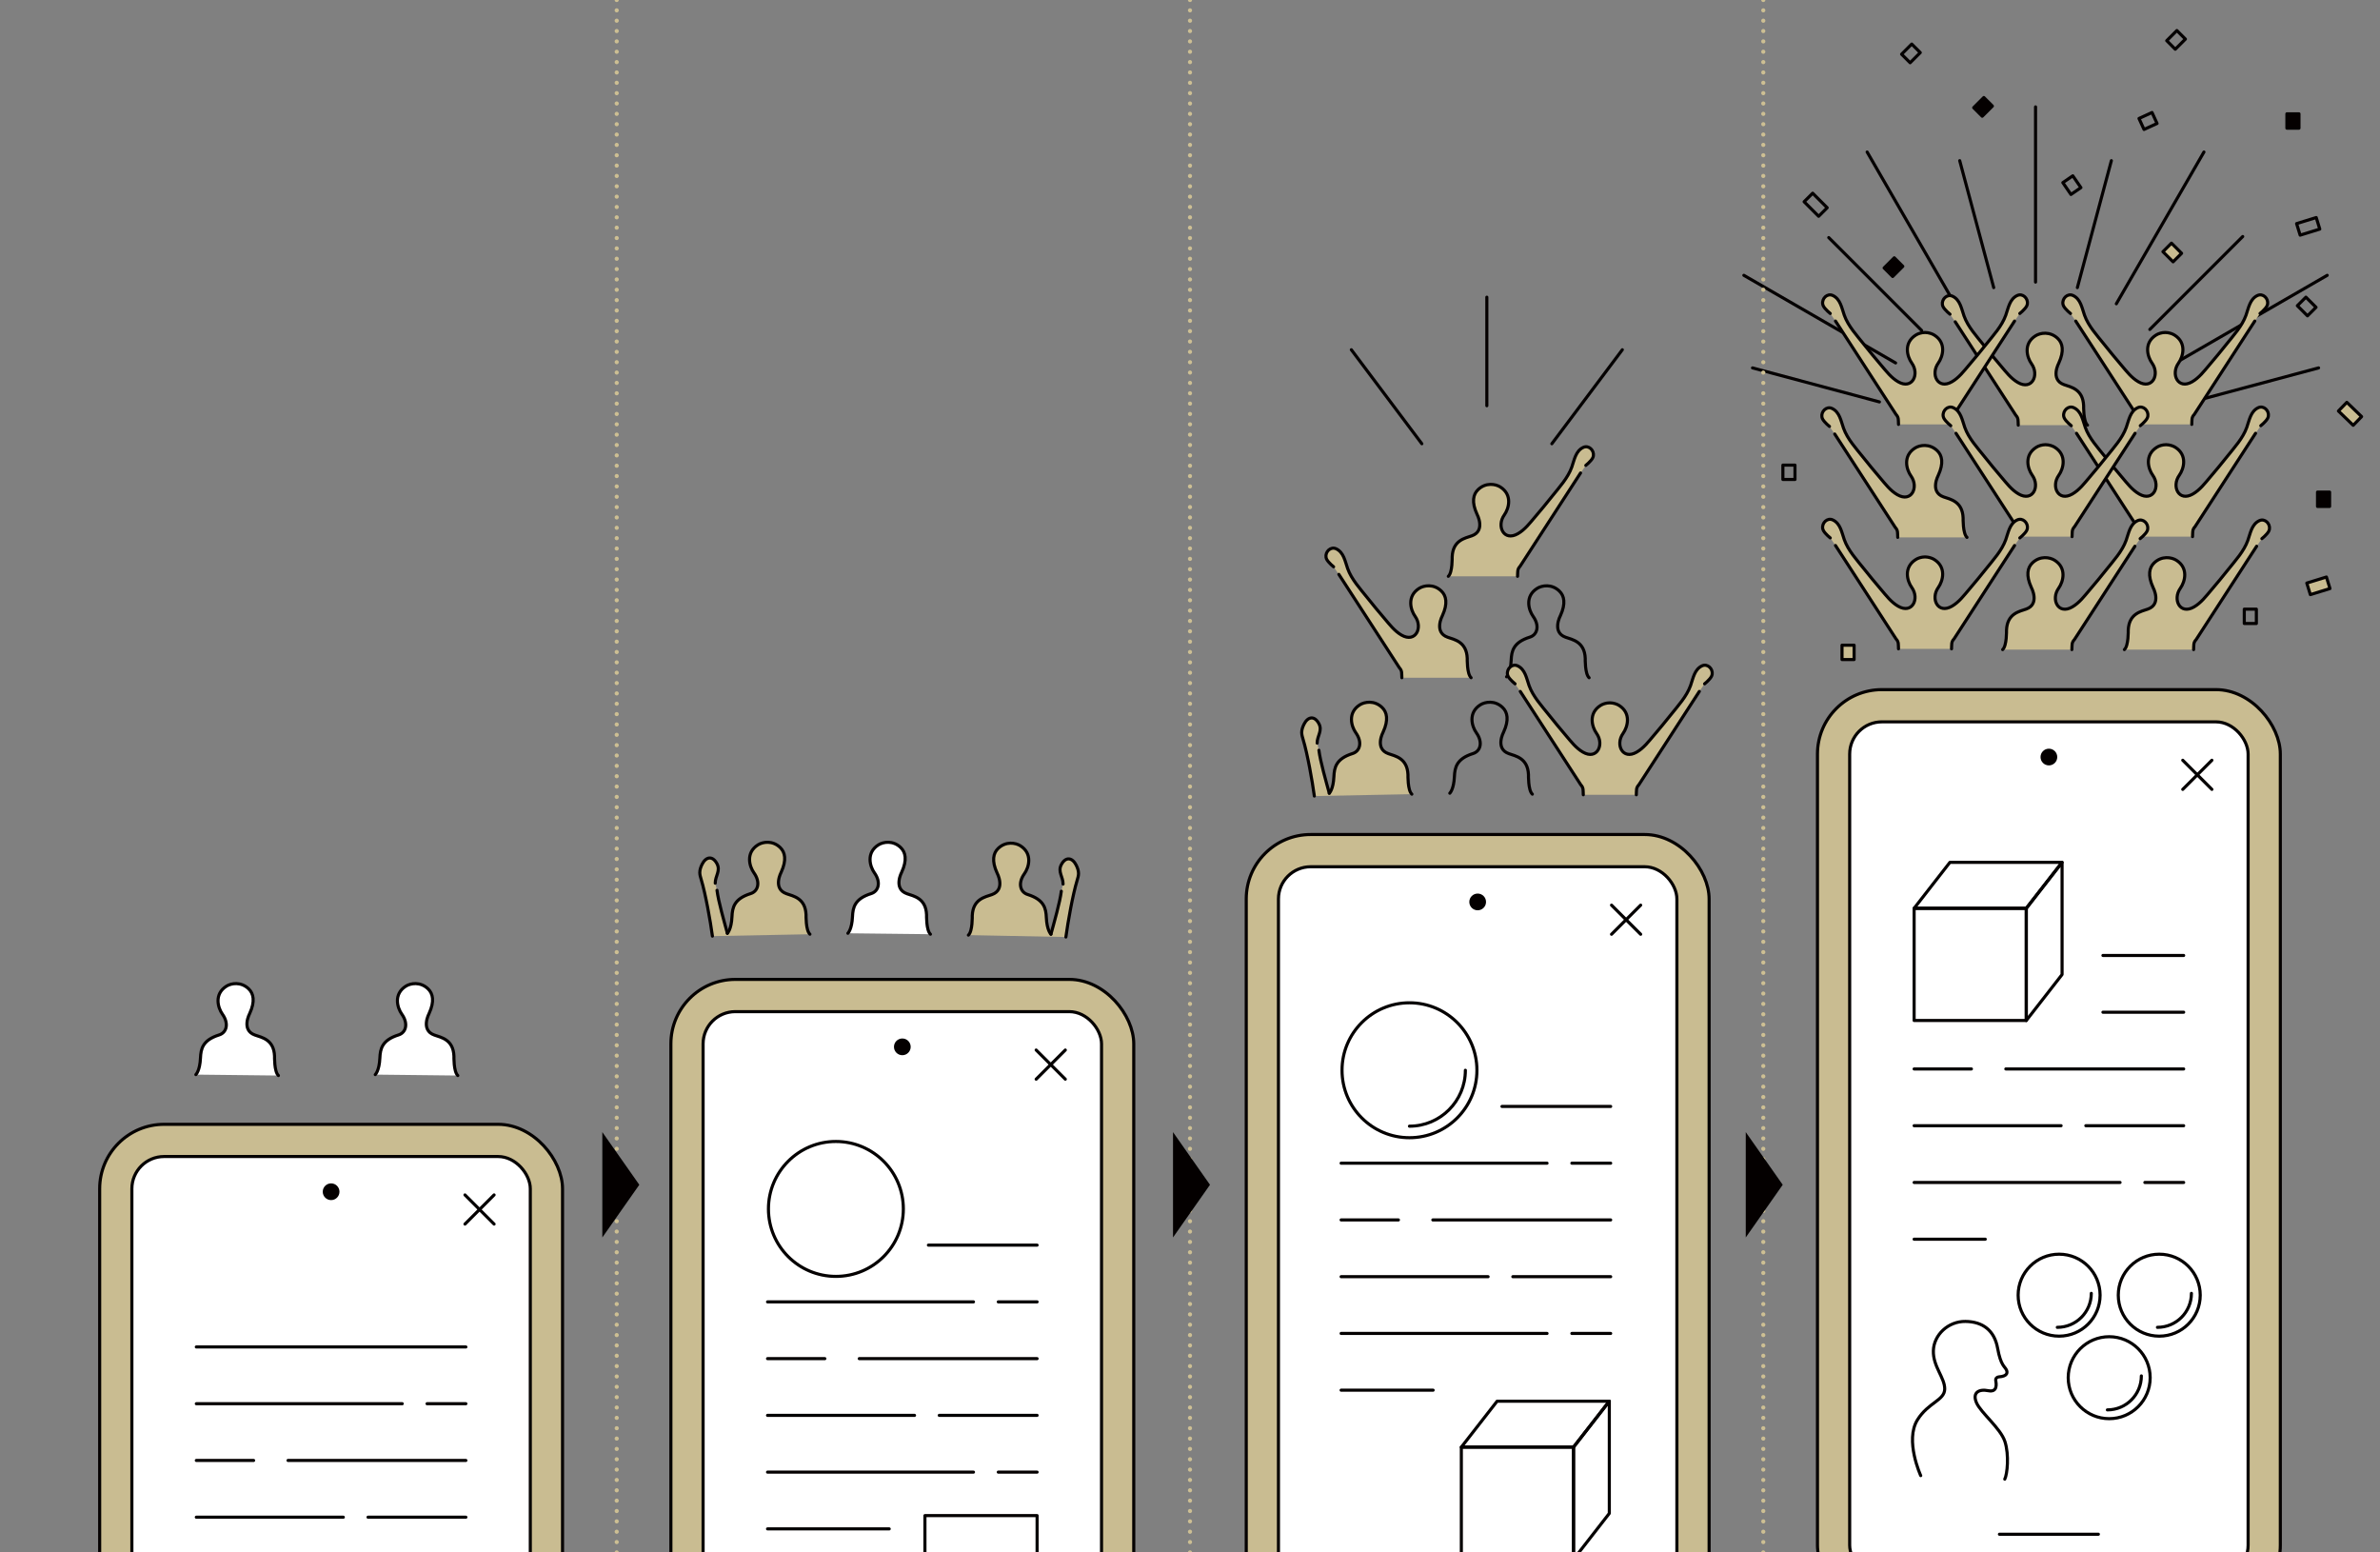 <?xml version="1.0" encoding="UTF-8"?>
<svg xmlns="http://www.w3.org/2000/svg" xmlns:xlink="http://www.w3.org/1999/xlink" viewBox="0 0 1150 750">
  <rect x="0" y="0" width="1150" height="750" fill="#808080" stroke="none"/>
  <defs>
    <style>
      .cls-1 {
        clip-path: url(#clippath);
      }

      .cls-2, .cls-3, .cls-4, .cls-5 {
        fill: none;
      }

      .cls-2, .cls-6, .cls-7 {
        stroke-width: 0px;
      }

      .cls-8 {
        clip-path: url(#clippath-1);
      }

      .cls-3, .cls-4 {
        stroke: #cdbf93;
        stroke-width: 2px;
      }

      .cls-3, .cls-4, .cls-9, .cls-10, .cls-11, .cls-5 {
        stroke-linecap: round;
        stroke-linejoin: round;
      }

      .cls-4 {
        stroke-dasharray: 0 0 0 5;
      }

      .cls-9, .cls-10, .cls-11, .cls-5 {
        stroke: #040000;
        stroke-width: 1.5px;
      }

      .cls-9, .cls-6 {
        fill: #c9bc91;
      }

      .cls-10 {
        fill: #fff;
      }

      .cls-11, .cls-7 {
        fill: #040000;
      }
    </style>
    <clipPath id="clippath">
      <rect class="cls-2" x="-1350" width="1150" height="750"/>
    </clipPath>
    <clipPath id="clippath-1">
      <rect class="cls-2" y="282.3" width="1150" height="467.7"/>
    </clipPath>
  </defs>
  <g id="design">
    <g>
      <line class="cls-5" x1="983.56" y1="51.64" x2="983.56" y2="136.29"/>
      <line class="cls-5" x1="944.52" y1="146.76" x2="902.19" y2="73.44"/>
      <line class="cls-5" x1="915.94" y1="175.34" x2="842.62" y2="133.01"/>
      <line class="cls-5" x1="1124.5" y1="133.01" x2="1051.18" y2="175.34"/>
      <line class="cls-5" x1="1064.93" y1="73.44" x2="1022.6" y2="146.76"/>
      <line class="cls-5" x1="1020.2" y1="77.62" x2="1003.77" y2="138.95"/>
      <line class="cls-5" x1="946.92" y1="77.62" x2="963.35" y2="138.95"/>
      <line class="cls-5" x1="883.64" y1="114.78" x2="928.54" y2="159.67"/>
      <line class="cls-5" x1="846.8" y1="177.74" x2="908.13" y2="194.17"/>
      <line class="cls-5" x1="1120.32" y1="177.74" x2="1058.99" y2="194.17"/>
      <line class="cls-5" x1="1083.67" y1="114.27" x2="1038.78" y2="159.16"/>
    </g>
    <g class="cls-1">
      <path class="cls-9" d="m-101.65,312.89c-41.68,27.95-35.22,101.27,13.01,118.44,6.98,2.48,14.35,1.17,21.66.99,7.76-.2,15.6-.09,23.2,1.65,12.21,2.79,24.2,10.88,27.29,23.02,3.09,12.14-6.86,27.01-19.28,25.4,4.21-7.65-2.43-18.23-11.11-19.2-8.68-.96-16.94,6.14-18.99,14.63-2.05,8.49,1.19,17.61,6.75,24.35,5.55,6.74,13.18,11.43,20.95,15.41,30.82,15.81,66.02,22.28,100.63,20.83-25.81,20.35-54.18,38.74-86.17,46.27-32,7.53-68.32,2.67-92.93-19.11-15.21-13.47-25.05-36.58-15.01-54.25-18.87-2.58-38.08,5.18-52.67,17.42-14.59,12.24-25.11,28.6-34.12,45.38-26.38-29.01-38.14-70.28-68.73-94.8,39.01,8.85,80.52,6.42,118.24-6.91-27.34,2.69-54.99-13.07-68.67-36.89-27.43-47.77,1.15-105.52,46.31-129.67,27.42-14.66,60.06-18.52,90.61-14.2,9.53,1.35,19.46,3.69,26.51,10.24-2.93-2.73-13.48,3.37-16.29,4.68-3.9,1.83-7.64,3.95-11.17,6.32Z"/>
    </g>
    <path class="cls-10" d="m94.64,519.16s1.95-1.79,2.23-8.05c.19-4.33,1-8.61,9.02-11.12,3.7-1.16,4.77-5.58,1.58-10.04-2.22-3.11-4.07-9.72,1.95-13.51,2.29-1.44,7.01-2.31,10.76,1.32,2.31,2.24,3.19,5.94.48,11.84,0,0-4.3,8.01,2.51,10.44,3.28,1.17,9.17,2.11,9.49,10.2,0,0-.2,7.55,1.87,9.37"/>
    <path class="cls-10" d="m181.32,519.16s1.95-1.79,2.23-8.05c.19-4.33,1-8.61,9.02-11.12,3.7-1.16,4.77-5.58,1.58-10.04-2.22-3.11-4.07-9.72,1.95-13.51,2.29-1.44,7.01-2.31,10.76,1.32,2.31,2.24,3.19,5.94.48,11.84,0,0-4.3,8.01,2.51,10.44,3.28,1.17,9.17,2.11,9.49,10.2,0,0-.2,7.55,1.87,9.37"/>
    <path class="cls-10" d="m409.69,450.88s1.95-1.79,2.23-8.05c.19-4.33,1-8.61,9.02-11.12,3.7-1.16,4.77-5.58,1.58-10.04-2.22-3.11-4.07-9.72,1.95-13.51,2.29-1.44,7.01-2.31,10.76,1.32,2.31,2.24,3.19,5.94.48,11.84,0,0-4.3,8.01,2.51,10.44,3.28,1.17,9.17,2.11,9.49,10.2,0,0-.2,7.55,1.87,9.37"/>
    <path class="cls-5" d="m700.53,383.22s1.95-1.79,2.23-8.05c.19-4.33,1-8.61,9.02-11.12,3.7-1.16,4.77-5.58,1.58-10.04-2.22-3.11-4.07-9.72,1.95-13.51,2.29-1.44,7.01-2.31,10.76,1.32,2.31,2.24,3.19,5.94.48,11.84,0,0-4.3,8.01,2.51,10.44,3.28,1.17,9.17,2.11,9.49,10.2,0,0-.2,7.55,1.87,9.37"/>
    <path class="cls-5" d="m727.96,326.98s1.95-1.79,2.23-8.05c.19-4.33,1-8.61,9.02-11.12,3.7-1.16,4.77-5.58,1.58-10.04-2.22-3.11-4.07-9.72,1.95-13.51,2.29-1.44,7.01-2.31,10.76,1.32,2.31,2.24,3.19,5.94.48,11.84,0,0-4.3,8.01,2.51,10.44,3.28,1.17,9.17,2.11,9.49,10.2,0,0-.2,7.55,1.87,9.37"/>
    <g>
      <path class="cls-6" d="m975.21,205.4c-.13-2.07.22-3.31-1.21-4.82l-29.24-45.11-2.53-3.66c-.86-.68-1.65-1.44-2.37-2.26-.59-.67-1.15-1.42-1.29-2.31-.43-2.71,2.23-5.33,4.86-4.13,3.71,1.7,4.35,6.11,5.58,9.55,1.89,5.28,6.04,9.74,9.48,14.06,2.7,3.39,5.45,6.73,8.27,10.02,2.51,2.94,4.88,6.11,8.27,8.07,6.84,3.96,10.45-3.64,6.58-9.06-2.22-3.11-4.06-9.72,1.95-13.51,2.29-1.44,7.01-2.31,10.76,1.32,2.31,2.24,3.19,5.94.48,11.84,0,0-4.3,8.01,2.51,10.44,3.28,1.17,9.17,2.11,9.49,10.2,0,0-.2,7.55,1.87,9.37h-33.46Z"/>
      <path class="cls-5" d="m942.23,151.8c-.86-.68-1.65-1.44-2.37-2.26-.59-.67-1.15-1.42-1.29-2.31-.43-2.71,2.23-5.33,4.86-4.13,3.71,1.7,4.35,6.11,5.58,9.55,1.89,5.28,6.04,9.74,9.48,14.06,2.7,3.39,5.45,6.73,8.27,10.02,2.51,2.94,4.88,6.11,8.27,8.07,6.84,3.96,10.45-3.64,6.58-9.06-2.22-3.11-4.06-9.72,1.95-13.51,2.29-1.44,7.01-2.31,10.76,1.32,2.31,2.24,3.19,5.94.48,11.84,0,0-4.3,8.01,2.51,10.44,3.28,1.17,9.17,2.11,9.49,10.2,0,0-.2,7.55,1.87,9.37"/>
      <path class="cls-5" d="m944.76,155.47l29.24,45.11c1.43,1.5,1.07,2.75,1.21,4.82"/>
    </g>
    <g>
      <path class="cls-6" d="m916.98,259.61c-.13-2.07.22-3.31-1.21-4.82l-29.24-45.11-2.53-3.66c-.86-.68-1.65-1.44-2.37-2.26-.59-.67-1.15-1.42-1.29-2.31-.43-2.71,2.23-5.33,4.86-4.13,3.71,1.7,4.35,6.11,5.58,9.55,1.89,5.28,6.04,9.74,9.48,14.06,2.7,3.39,5.45,6.73,8.27,10.02,2.51,2.94,4.88,6.11,8.27,8.07,6.84,3.96,10.45-3.64,6.58-9.06-2.22-3.11-4.06-9.72,1.95-13.51,2.29-1.44,7.01-2.31,10.76,1.32,2.31,2.24,3.19,5.94.48,11.84,0,0-4.3,8.01,2.51,10.44,3.28,1.17,9.17,2.11,9.49,10.2,0,0-.2,7.55,1.87,9.37h-33.46Z"/>
      <path class="cls-5" d="m884,206.02c-.86-.68-1.65-1.44-2.37-2.26-.59-.67-1.15-1.42-1.29-2.31-.43-2.71,2.23-5.33,4.86-4.13,3.71,1.7,4.35,6.11,5.58,9.55,1.89,5.28,6.04,9.74,9.48,14.06,2.7,3.39,5.45,6.73,8.27,10.02,2.51,2.94,4.88,6.11,8.27,8.07,6.84,3.96,10.45-3.64,6.58-9.06-2.22-3.11-4.06-9.72,1.95-13.51,2.29-1.44,7.01-2.31,10.76,1.32,2.31,2.24,3.19,5.94.48,11.84,0,0-4.3,8.01,2.51,10.44,3.28,1.17,9.17,2.11,9.49,10.2,0,0-.2,7.55,1.87,9.37"/>
      <path class="cls-5" d="m886.53,209.68l29.24,45.11c1.43,1.5,1.07,2.75,1.21,4.82"/>
    </g>
    <g>
      <path class="cls-6" d="m1059.94,313.83c.13-2.07-.22-3.31,1.21-4.82l29.24-45.11,2.53-3.66c.86-.68,1.65-1.44,2.37-2.26.59-.67,1.15-1.42,1.29-2.31.43-2.71-2.23-5.33-4.86-4.13-3.71,1.7-4.35,6.11-5.58,9.55-1.89,5.28-6.04,9.74-9.48,14.06-2.7,3.39-5.45,6.73-8.27,10.02-2.51,2.94-4.88,6.11-8.27,8.07-6.84,3.96-10.45-3.64-6.58-9.06,2.22-3.11,4.06-9.72-1.95-13.51-2.29-1.44-7.01-2.31-10.76,1.32-2.31,2.24-3.19,5.94-.48,11.84,0,0,4.3,8.01-2.51,10.44-3.28,1.17-9.17,2.11-9.49,10.2,0,0,.2,7.55-1.87,9.37h33.46Z"/>
      <path class="cls-5" d="m1092.92,260.23c.86-.68,1.65-1.44,2.37-2.26.59-.67,1.15-1.42,1.29-2.31.43-2.71-2.23-5.33-4.86-4.13-3.71,1.7-4.35,6.11-5.58,9.55-1.89,5.28-6.04,9.74-9.48,14.06-2.7,3.39-5.45,6.73-8.27,10.02-2.51,2.94-4.88,6.11-8.27,8.07-6.84,3.96-10.45-3.64-6.58-9.06,2.22-3.11,4.06-9.72-1.95-13.51-2.29-1.44-7.01-2.31-10.76,1.32-2.31,2.24-3.19,5.94-.48,11.84,0,0,4.3,8.01-2.51,10.44-3.28,1.17-9.17,2.11-9.49,10.2,0,0,.2,7.55-1.87,9.37"/>
      <path class="cls-5" d="m1090.39,263.9l-29.24,45.11c-1.43,1.5-1.07,2.75-1.21,4.82"/>
    </g>
    <g>
      <path class="cls-6" d="m973.42,155.11l-29.24,45.11c-1.43,1.5-1.07,2.75-1.21,4.82h-25.62c-.13-2.07.22-3.31-1.21-4.82l-29.24-45.11-2.53-3.66c-.86-.68-1.65-1.44-2.37-2.26-.59-.67-1.15-1.42-1.29-2.31-.43-2.71,2.23-5.33,4.86-4.13,3.71,1.7,4.35,6.11,5.58,9.55,1.89,5.28,6.04,9.74,9.48,14.06,2.7,3.39,5.45,6.73,8.27,10.02,2.51,2.94,4.88,6.11,8.27,8.07,6.84,3.96,10.45-3.64,6.58-9.06-2.22-3.11-4.06-9.72,1.95-13.51,1.07-.67,2.67-1.22,4.46-1.25,1.78.02,3.39.57,4.46,1.25,6.02,3.79,4.18,10.4,1.95,13.51-3.87,5.42-.26,13.02,6.58,9.06,3.4-1.97,5.76-5.14,8.27-8.07,2.81-3.29,5.57-6.63,8.27-10.02,3.44-4.32,7.6-8.78,9.48-14.06,1.23-3.44,1.86-7.85,5.58-9.55,2.62-1.2,5.29,1.41,4.86,4.13-.14.88-.7,1.64-1.29,2.31-.72.82-1.52,1.58-2.37,2.26l-2.53,3.66Z"/>
      <path class="cls-5" d="m886.9,155.11l29.24,45.11c1.43,1.5,1.07,2.75,1.21,4.82"/>
      <path class="cls-5" d="m975.95,151.45c.86-.68,1.65-1.44,2.37-2.26.59-.67,1.15-1.42,1.29-2.31.43-2.71-2.23-5.33-4.86-4.13-3.71,1.7-4.35,6.11-5.58,9.55-1.89,5.28-6.04,9.74-9.48,14.06-2.7,3.39-5.45,6.73-8.27,10.02-2.51,2.94-4.88,6.11-8.27,8.07-6.84,3.96-10.45-3.64-6.58-9.06,2.22-3.11,4.06-9.72-1.95-13.51-1.07-.67-2.67-1.22-4.46-1.25-1.78.02-3.39.57-4.46,1.25-6.02,3.79-4.18,10.4-1.95,13.51,3.87,5.42.26,13.02-6.58,9.06-3.4-1.97-5.76-5.14-8.27-8.07-2.81-3.29-5.57-6.63-8.27-10.02-3.44-4.32-7.6-8.78-9.48-14.06-1.23-3.44-1.86-7.85-5.58-9.55-2.62-1.2-5.29,1.41-4.86,4.13.14.88.7,1.64,1.29,2.31.72.82,1.52,1.58,2.37,2.26"/>
      <path class="cls-5" d="m973.42,155.11l-29.24,45.11c-1.43,1.5-1.07,2.75-1.21,4.82"/>
    </g>
    <g>
      <path class="cls-6" d="m1089.5,155.11l-29.24,45.11c-1.43,1.5-1.07,2.75-1.21,4.82h-25.62c-.13-2.07.22-3.31-1.21-4.82l-29.24-45.11-2.53-3.66c-.86-.68-1.65-1.44-2.37-2.26-.59-.67-1.15-1.42-1.29-2.31-.43-2.71,2.23-5.33,4.86-4.13,3.71,1.7,4.35,6.11,5.58,9.55,1.89,5.28,6.04,9.74,9.48,14.06,2.7,3.39,5.45,6.73,8.27,10.02,2.51,2.94,4.88,6.11,8.27,8.07,6.84,3.96,10.45-3.64,6.58-9.06-2.22-3.11-4.06-9.72,1.95-13.51,1.07-.67,2.67-1.22,4.46-1.25,1.78.02,3.39.57,4.46,1.25,6.02,3.79,4.18,10.4,1.95,13.51-3.87,5.42-.26,13.02,6.58,9.06,3.4-1.97,5.76-5.14,8.27-8.07,2.81-3.29,5.57-6.63,8.27-10.02,3.44-4.32,7.6-8.78,9.48-14.06,1.23-3.44,1.86-7.85,5.58-9.55,2.62-1.2,5.29,1.41,4.86,4.13-.14.88-.7,1.64-1.29,2.31-.72.82-1.52,1.58-2.37,2.26l-2.53,3.66Z"/>
      <path class="cls-5" d="m1002.98,155.11l29.24,45.11c1.43,1.5,1.07,2.75,1.21,4.82"/>
      <path class="cls-5" d="m1092.03,151.45c.86-.68,1.65-1.44,2.37-2.26.59-.67,1.15-1.42,1.29-2.31.43-2.71-2.23-5.33-4.86-4.13-3.71,1.7-4.35,6.11-5.58,9.55-1.89,5.28-6.04,9.74-9.48,14.06-2.7,3.39-5.45,6.73-8.27,10.02-2.51,2.94-4.88,6.11-8.27,8.07-6.84,3.96-10.45-3.64-6.58-9.06,2.22-3.11,4.06-9.72-1.95-13.51-1.07-.67-2.67-1.22-4.46-1.25-1.78.02-3.39.57-4.46,1.25-6.02,3.79-4.18,10.4-1.95,13.51,3.87,5.42.26,13.02-6.58,9.06-3.4-1.97-5.76-5.14-8.27-8.07-2.81-3.29-5.57-6.63-8.27-10.02-3.44-4.32-7.6-8.78-9.48-14.06-1.23-3.44-1.86-7.85-5.58-9.55-2.62-1.2-5.29,1.41-4.86,4.13.14.88.7,1.64,1.29,2.31.72.82,1.52,1.58,2.37,2.26"/>
      <path class="cls-5" d="m1089.5,155.11l-29.24,45.11c-1.43,1.5-1.07,2.75-1.21,4.82"/>
    </g>
    <g>
      <path class="cls-6" d="m1089.87,209.33l-29.24,45.11c-1.43,1.5-1.07,2.75-1.21,4.82h-25.62c-.13-2.07.22-3.31-1.21-4.82l-29.24-45.11-2.53-3.66c-.86-.68-1.65-1.44-2.37-2.26-.59-.67-1.15-1.42-1.29-2.31-.43-2.71,2.23-5.33,4.86-4.13,3.71,1.7,4.35,6.11,5.58,9.55,1.89,5.28,6.04,9.74,9.48,14.06,2.7,3.39,5.45,6.73,8.27,10.02,2.51,2.94,4.88,6.11,8.27,8.07,6.84,3.96,10.45-3.64,6.58-9.06-2.22-3.11-4.06-9.72,1.95-13.51,1.07-.67,2.67-1.22,4.46-1.25,1.78.02,3.39.57,4.46,1.25,6.02,3.79,4.18,10.4,1.95,13.51-3.87,5.42-.26,13.02,6.58,9.06,3.4-1.97,5.76-5.14,8.27-8.07,2.81-3.29,5.57-6.63,8.27-10.02,3.44-4.32,7.6-8.78,9.48-14.06,1.23-3.44,1.86-7.85,5.58-9.55,2.62-1.2,5.29,1.41,4.86,4.13-.14.88-.7,1.64-1.29,2.31-.72.82-1.52,1.58-2.37,2.26l-2.53,3.66Z"/>
      <path class="cls-5" d="m1003.36,209.33l29.24,45.11c1.43,1.5,1.07,2.75,1.21,4.82"/>
      <path class="cls-5" d="m1092.4,205.66c.86-.68,1.65-1.44,2.37-2.26.59-.67,1.15-1.42,1.29-2.31.43-2.71-2.23-5.33-4.86-4.13-3.71,1.7-4.35,6.11-5.58,9.55-1.89,5.28-6.04,9.74-9.48,14.06-2.7,3.39-5.45,6.73-8.27,10.02-2.51,2.94-4.88,6.11-8.27,8.07-6.84,3.96-10.45-3.64-6.58-9.06,2.22-3.11,4.06-9.72-1.95-13.51-1.07-.67-2.67-1.22-4.46-1.25-1.78.02-3.39.57-4.46,1.25-6.02,3.79-4.18,10.4-1.95,13.51,3.87,5.42.26,13.02-6.58,9.06-3.4-1.97-5.76-5.14-8.27-8.07-2.81-3.29-5.57-6.63-8.27-10.02-3.44-4.32-7.6-8.78-9.48-14.06-1.23-3.44-1.86-7.85-5.58-9.55-2.62-1.2-5.29,1.41-4.86,4.13.14.88.7,1.64,1.29,2.31.72.82,1.52,1.58,2.37,2.26"/>
      <path class="cls-5" d="m1089.87,209.33l-29.24,45.11c-1.43,1.5-1.07,2.75-1.21,4.82"/>
    </g>
    <g>
      <path class="cls-6" d="m1031.65,209.33l-29.24,45.11c-1.43,1.5-1.07,2.75-1.21,4.82h-25.62c-.13-2.07.22-3.31-1.21-4.82l-29.24-45.11-2.53-3.66c-.86-.68-1.65-1.44-2.37-2.26-.59-.67-1.15-1.42-1.29-2.31-.43-2.71,2.23-5.33,4.86-4.13,3.71,1.7,4.35,6.11,5.58,9.55,1.89,5.28,6.04,9.74,9.48,14.06,2.7,3.39,5.45,6.73,8.27,10.02,2.51,2.94,4.88,6.11,8.27,8.07,6.84,3.96,10.45-3.64,6.58-9.06-2.22-3.11-4.06-9.72,1.95-13.51,1.07-.67,2.67-1.22,4.46-1.25,1.78.02,3.39.57,4.46,1.25,6.02,3.79,4.18,10.4,1.95,13.51-3.87,5.42-.26,13.02,6.58,9.06,3.4-1.97,5.76-5.14,8.27-8.07,2.81-3.29,5.57-6.63,8.27-10.02,3.44-4.32,7.6-8.78,9.48-14.06,1.23-3.44,1.86-7.85,5.58-9.55,2.62-1.2,5.29,1.41,4.86,4.13-.14.88-.7,1.64-1.29,2.31-.72.82-1.52,1.58-2.37,2.26l-2.53,3.66Z"/>
      <path class="cls-5" d="m945.13,209.33l29.24,45.11c1.43,1.5,1.07,2.75,1.21,4.82"/>
      <path class="cls-5" d="m1034.17,205.66c.86-.68,1.65-1.44,2.37-2.26.59-.67,1.15-1.42,1.29-2.31.43-2.71-2.23-5.33-4.86-4.13-3.71,1.7-4.35,6.11-5.58,9.55-1.89,5.28-6.04,9.74-9.48,14.06-2.7,3.39-5.45,6.73-8.27,10.02-2.51,2.94-4.88,6.11-8.27,8.07-6.84,3.96-10.45-3.64-6.58-9.06,2.22-3.11,4.06-9.72-1.95-13.51-1.07-.67-2.67-1.22-4.46-1.25-1.78.02-3.39.57-4.46,1.25-6.02,3.79-4.18,10.4-1.95,13.51,3.87,5.42.26,13.02-6.58,9.06-3.4-1.97-5.76-5.14-8.27-8.07-2.81-3.29-5.57-6.63-8.27-10.02-3.44-4.32-7.6-8.78-9.48-14.06-1.23-3.44-1.86-7.85-5.58-9.55-2.62-1.2-5.29,1.41-4.86,4.13.14.88.7,1.64,1.29,2.31.72.82,1.52,1.58,2.37,2.26"/>
      <path class="cls-5" d="m1031.65,209.33l-29.24,45.11c-1.43,1.5-1.07,2.75-1.21,4.82"/>
    </g>
    <g>
      <path class="cls-6" d="m973.42,263.54l-29.24,45.11c-1.43,1.5-1.07,2.75-1.21,4.82h-25.62c-.13-2.07.22-3.31-1.21-4.82l-29.24-45.11-2.53-3.66c-.86-.68-1.65-1.44-2.37-2.26-.59-.67-1.15-1.42-1.29-2.31-.43-2.71,2.23-5.33,4.86-4.13,3.71,1.7,4.35,6.11,5.58,9.55,1.89,5.28,6.04,9.74,9.48,14.06,2.7,3.39,5.45,6.73,8.27,10.02,2.51,2.94,4.88,6.11,8.27,8.07,6.84,3.96,10.45-3.64,6.58-9.06-2.22-3.11-4.06-9.72,1.95-13.51,1.07-.67,2.67-1.22,4.46-1.25,1.78.02,3.39.57,4.46,1.25,6.02,3.79,4.18,10.4,1.95,13.51-3.87,5.42-.26,13.02,6.58,9.06,3.4-1.97,5.76-5.14,8.27-8.07,2.81-3.29,5.57-6.63,8.27-10.02,3.44-4.32,7.6-8.78,9.48-14.06,1.23-3.44,1.86-7.85,5.58-9.55,2.62-1.2,5.29,1.41,4.86,4.13-.14.88-.7,1.64-1.29,2.31-.72.82-1.52,1.58-2.37,2.26l-2.53,3.66Z"/>
      <path class="cls-5" d="m886.9,263.54l29.24,45.11c1.43,1.5,1.07,2.75,1.21,4.82"/>
      <path class="cls-5" d="m975.95,259.88c.86-.68,1.65-1.44,2.37-2.26.59-.67,1.15-1.42,1.29-2.31.43-2.71-2.23-5.33-4.86-4.13-3.71,1.7-4.35,6.11-5.58,9.55-1.89,5.28-6.04,9.74-9.48,14.06-2.7,3.39-5.45,6.73-8.27,10.02-2.51,2.94-4.88,6.11-8.27,8.07-6.84,3.96-10.45-3.64-6.58-9.06,2.22-3.11,4.06-9.72-1.95-13.51-1.07-.67-2.67-1.22-4.46-1.25-1.78.02-3.39.57-4.46,1.25-6.02,3.79-4.18,10.4-1.95,13.51,3.87,5.42.26,13.02-6.58,9.06-3.4-1.97-5.76-5.14-8.27-8.07-2.81-3.29-5.57-6.63-8.27-10.02-3.44-4.32-7.6-8.78-9.48-14.06-1.23-3.44-1.86-7.85-5.58-9.55-2.62-1.2-5.29,1.41-4.86,4.13.14.88.7,1.64,1.29,2.31.72.82,1.52,1.58,2.37,2.26"/>
      <path class="cls-5" d="m973.42,263.54l-29.24,45.11c-1.43,1.5-1.07,2.75-1.21,4.82"/>
    </g>
    <g>
      <path class="cls-6" d="m821.11,334.04l-29.24,45.11c-1.43,1.5-1.07,2.75-1.21,4.82h-25.62c-.13-2.07.22-3.31-1.21-4.82l-29.24-45.11-2.53-3.66c-.86-.68-1.65-1.44-2.37-2.26-.59-.67-1.15-1.42-1.29-2.31-.43-2.71,2.23-5.33,4.86-4.13,3.71,1.7,4.35,6.11,5.58,9.55,1.89,5.28,6.04,9.74,9.48,14.06,2.7,3.39,5.45,6.73,8.27,10.02,2.51,2.94,4.88,6.11,8.27,8.07,6.84,3.96,10.45-3.64,6.58-9.06-2.22-3.11-4.06-9.72,1.95-13.51,1.07-.67,2.67-1.22,4.46-1.25,1.78.02,3.39.57,4.46,1.25,6.02,3.79,4.18,10.4,1.95,13.51-3.87,5.42-.26,13.02,6.58,9.06,3.4-1.97,5.76-5.14,8.27-8.07,2.81-3.29,5.57-6.63,8.27-10.02,3.44-4.32,7.6-8.78,9.48-14.06,1.23-3.44,1.86-7.85,5.58-9.55,2.62-1.2,5.29,1.41,4.86,4.13-.14.88-.7,1.64-1.29,2.31-.72.82-1.52,1.58-2.37,2.26l-2.53,3.66Z"/>
      <path class="cls-5" d="m734.59,334.04l29.24,45.11c1.43,1.5,1.07,2.75,1.21,4.82"/>
      <path class="cls-5" d="m823.64,330.37c.86-.68,1.65-1.44,2.37-2.26.59-.67,1.15-1.42,1.29-2.31.43-2.71-2.23-5.33-4.86-4.13-3.71,1.7-4.35,6.11-5.58,9.55-1.89,5.28-6.04,9.74-9.48,14.06-2.7,3.39-5.45,6.73-8.27,10.02-2.51,2.94-4.88,6.11-8.27,8.07-6.84,3.96-10.45-3.64-6.58-9.06,2.22-3.11,4.06-9.72-1.95-13.51-1.07-.67-2.67-1.22-4.46-1.25-1.78.02-3.39.57-4.46,1.25-6.02,3.79-4.18,10.4-1.95,13.51,3.87,5.42.26,13.02-6.58,9.06-3.4-1.97-5.76-5.14-8.27-8.07-2.81-3.29-5.57-6.63-8.27-10.02-3.44-4.32-7.6-8.78-9.48-14.06-1.23-3.44-1.86-7.85-5.58-9.55-2.62-1.2-5.29,1.41-4.86,4.13.14.88.7,1.64,1.29,2.31.72.82,1.52,1.58,2.37,2.26"/>
      <path class="cls-5" d="m821.11,334.04l-29.24,45.11c-1.43,1.5-1.07,2.75-1.21,4.82"/>
    </g>
    <g>
      <path class="cls-6" d="m1001.12,313.83c.13-2.07-.22-3.31,1.21-4.82l29.24-45.11,2.53-3.66c.86-.68,1.65-1.44,2.37-2.26.59-.67,1.15-1.42,1.29-2.31.43-2.71-2.23-5.33-4.86-4.13-3.71,1.7-4.35,6.11-5.58,9.55-1.89,5.28-6.04,9.74-9.48,14.06-2.7,3.39-5.45,6.73-8.27,10.02-2.51,2.94-4.88,6.11-8.27,8.07-6.84,3.96-10.45-3.64-6.58-9.06,2.22-3.11,4.06-9.72-1.95-13.51-2.29-1.44-7.01-2.31-10.76,1.32-2.31,2.24-3.19,5.94-.48,11.84,0,0,4.3,8.01-2.51,10.44-3.28,1.17-9.17,2.11-9.49,10.2,0,0,.2,7.55-1.87,9.37h33.46Z"/>
      <path class="cls-5" d="m1034.1,260.23c.86-.68,1.65-1.44,2.37-2.26.59-.67,1.15-1.42,1.29-2.31.43-2.71-2.23-5.33-4.86-4.13-3.71,1.7-4.35,6.11-5.58,9.55-1.89,5.28-6.04,9.74-9.48,14.06-2.7,3.39-5.45,6.73-8.27,10.02-2.51,2.94-4.88,6.11-8.27,8.07-6.84,3.96-10.45-3.64-6.58-9.06,2.22-3.11,4.06-9.72-1.95-13.51-2.29-1.44-7.01-2.31-10.76,1.32-2.31,2.24-3.19,5.94-.48,11.84,0,0,4.3,8.01-2.51,10.44-3.28,1.17-9.17,2.11-9.49,10.2,0,0,.2,7.55-1.87,9.37"/>
      <path class="cls-5" d="m1031.57,263.9l-29.24,45.11c-1.43,1.5-1.07,2.75-1.21,4.82"/>
    </g>
    <g>
      <path class="cls-6" d="m733.28,278.42c.13-2.07-.22-3.31,1.21-4.82l29.24-45.11,2.53-3.66c.86-.68,1.65-1.44,2.37-2.26.59-.67,1.15-1.42,1.29-2.31.43-2.71-2.23-5.33-4.86-4.13-3.71,1.7-4.35,6.11-5.58,9.55-1.89,5.28-6.04,9.74-9.48,14.06-2.7,3.39-5.45,6.73-8.27,10.02-2.51,2.94-4.88,6.11-8.27,8.07-6.84,3.96-10.45-3.64-6.58-9.06,2.22-3.11,4.06-9.72-1.95-13.51-2.29-1.44-7.01-2.31-10.76,1.32-2.31,2.24-3.19,5.94-.48,11.84,0,0,4.3,8.01-2.51,10.44-3.28,1.17-9.17,2.11-9.49,10.2,0,0,.2,7.55-1.87,9.37h33.46Z"/>
      <path class="cls-5" d="m766.25,224.83c.86-.68,1.65-1.44,2.37-2.26.59-.67,1.15-1.42,1.29-2.31.43-2.71-2.23-5.33-4.86-4.13-3.71,1.7-4.35,6.11-5.58,9.55-1.89,5.28-6.04,9.74-9.48,14.06-2.7,3.39-5.45,6.73-8.27,10.02-2.51,2.94-4.88,6.11-8.27,8.07-6.84,3.96-10.45-3.64-6.58-9.06,2.22-3.11,4.06-9.72-1.95-13.51-2.29-1.44-7.01-2.31-10.76,1.32-2.31,2.24-3.19,5.94-.48,11.84,0,0,4.3,8.01-2.51,10.44-3.28,1.17-9.17,2.11-9.49,10.2,0,0,.2,7.55-1.87,9.37"/>
      <path class="cls-5" d="m763.72,228.49l-29.24,45.11c-1.43,1.5-1.07,2.75-1.21,4.82"/>
    </g>
    <g>
      <path class="cls-6" d="m677.37,327.42c-.13-2.07.22-3.31-1.21-4.82l-29.24-45.11-2.53-3.66c-.86-.68-1.65-1.44-2.37-2.26-.59-.67-1.15-1.42-1.29-2.31-.43-2.71,2.23-5.33,4.86-4.13,3.71,1.7,4.35,6.11,5.58,9.55,1.89,5.28,6.04,9.74,9.48,14.06,2.7,3.39,5.45,6.73,8.27,10.02,2.51,2.94,4.88,6.11,8.27,8.07,6.84,3.96,10.45-3.64,6.58-9.06-2.22-3.11-4.06-9.72,1.95-13.51,2.29-1.44,7.01-2.31,10.76,1.32,2.31,2.24,3.19,5.94.48,11.84,0,0-4.3,8.01,2.51,10.44,3.28,1.17,9.17,2.11,9.49,10.2,0,0-.2,7.55,1.87,9.37h-33.46Z"/>
      <path class="cls-5" d="m644.39,273.82c-.86-.68-1.65-1.44-2.37-2.26-.59-.67-1.15-1.42-1.29-2.31-.43-2.71,2.23-5.33,4.86-4.13,3.71,1.7,4.35,6.11,5.58,9.55,1.89,5.28,6.04,9.74,9.48,14.06,2.7,3.39,5.45,6.73,8.27,10.02,2.51,2.94,4.88,6.11,8.27,8.07,6.84,3.96,10.45-3.64,6.58-9.06-2.22-3.11-4.06-9.72,1.95-13.51,2.29-1.44,7.01-2.31,10.76,1.32,2.31,2.24,3.19,5.94.48,11.84,0,0-4.3,8.01,2.51,10.44,3.28,1.17,9.17,2.11,9.49,10.2,0,0-.2,7.55,1.87,9.37"/>
      <path class="cls-5" d="m646.92,277.49l29.24,45.11c1.43,1.5,1.07,2.75,1.21,4.82"/>
    </g>
    <g>
      <path class="cls-6" d="m344.24,452.26c-.98-7.23-3.3-20.35-5.42-27.33-.33-1.1-.68-2.22-.69-3.37,0-1.39.49-2.72,1.1-3.97,1.82-3.7,5.05-4.36,7.2-.33,1.85,3.46-.86,5.93-.83,9.42l.85,3.45c.63,5.3,3.59,15.52,5.01,20.76,0,0,1.95-1.79,2.23-8.05.19-4.33,1-8.61,9.02-11.12,3.7-1.16,4.77-5.58,1.58-10.04-2.22-3.11-4.07-9.72,1.95-13.51,2.29-1.44,7.01-2.31,10.76,1.32,2.31,2.24,3.19,5.94.48,11.84,0,0-4.3,8.01,2.51,10.44,3.28,1.17,9.17,2.11,9.49,10.2,0,0-.2,7.55,1.87,9.37"/>
      <path class="cls-5" d="m351.46,450.88s1.95-1.79,2.23-8.05c.19-4.33,1-8.61,9.02-11.12,3.7-1.16,4.77-5.58,1.58-10.04-2.22-3.11-4.07-9.72,1.95-13.51,2.29-1.44,7.01-2.31,10.76,1.32,2.31,2.24,3.19,5.94.48,11.84,0,0-4.3,8.01,2.51,10.44,3.28,1.17,9.17,2.11,9.49,10.2,0,0-.2,7.55,1.87,9.37"/>
      <path class="cls-5" d="m346.45,430.12c.63,5.3,3.59,15.52,5.01,20.76"/>
      <path class="cls-5" d="m344.24,452.26c-.98-7.23-3.3-20.35-5.42-27.33-.33-1.1-.68-2.22-.69-3.37,0-1.39.49-2.72,1.1-3.97,1.82-3.7,5.05-4.36,7.2-.33,1.85,3.46-.86,5.93-.83,9.42"/>
    </g>
    <g>
      <path class="cls-6" d="m635.08,384.59c-.98-7.23-3.3-20.35-5.42-27.33-.33-1.1-.68-2.22-.69-3.37,0-1.39.49-2.72,1.1-3.97,1.82-3.7,5.05-4.36,7.2-.33,1.85,3.46-.86,5.93-.83,9.42l.85,3.45c.63,5.3,3.59,15.52,5.01,20.76,0,0,1.95-1.79,2.23-8.05.19-4.33,1-8.61,9.02-11.12,3.7-1.16,4.77-5.58,1.58-10.04-2.22-3.11-4.07-9.72,1.95-13.51,2.29-1.44,7.01-2.31,10.76,1.32,2.31,2.24,3.19,5.94.48,11.84,0,0-4.3,8.01,2.51,10.44,3.28,1.17,9.17,2.11,9.49,10.2,0,0-.2,7.55,1.87,9.37"/>
      <path class="cls-5" d="m642.3,383.22s1.95-1.79,2.23-8.05c.19-4.33,1-8.61,9.02-11.12,3.7-1.16,4.77-5.58,1.58-10.04-2.22-3.11-4.07-9.72,1.95-13.51,2.29-1.44,7.01-2.31,10.76,1.32,2.31,2.24,3.19,5.94.48,11.84,0,0-4.3,8.01,2.51,10.44,3.28,1.17,9.17,2.11,9.49,10.2,0,0-.2,7.55,1.87,9.37"/>
      <path class="cls-5" d="m637.29,362.46c.63,5.3,3.59,15.52,5.01,20.76"/>
      <path class="cls-5" d="m635.08,384.59c-.98-7.23-3.3-20.35-5.42-27.33-.33-1.1-.68-2.22-.69-3.37,0-1.39.49-2.72,1.1-3.97,1.82-3.7,5.05-4.36,7.2-.33,1.85,3.46-.86,5.93-.83,9.42"/>
    </g>
    <g>
      <path class="cls-6" d="m515.03,452.69c.98-7.23,3.3-20.35,5.42-27.33.33-1.1.68-2.22.69-3.37,0-1.39-.49-2.72-1.1-3.97-1.82-3.7-5.05-4.36-7.2-.33-1.85,3.46.86,5.93.83,9.42l-.85,3.45c-.63,5.3-3.59,15.52-5.01,20.76,0,0-1.95-1.79-2.23-8.05-.19-4.33-1-8.61-9.02-11.12-3.7-1.16-4.77-5.58-1.58-10.04,2.22-3.11,4.07-9.72-1.95-13.51-2.29-1.44-7.01-2.31-10.76,1.32-2.31,2.24-3.19,5.94-.48,11.84,0,0,4.3,8.01-2.51,10.44-3.28,1.17-9.17,2.11-9.49,10.2,0,0,.2,7.55-1.87,9.37"/>
      <path class="cls-5" d="m507.81,451.32s-1.95-1.79-2.23-8.05c-.19-4.33-1-8.61-9.02-11.12-3.7-1.16-4.77-5.58-1.58-10.04,2.22-3.11,4.07-9.72-1.95-13.51-2.29-1.44-7.01-2.31-10.76,1.32-2.31,2.24-3.19,5.94-.48,11.84,0,0,4.3,8.01-2.51,10.44-3.28,1.17-9.17,2.11-9.49,10.2,0,0,.2,7.55-1.87,9.37"/>
      <path class="cls-5" d="m512.82,430.56c-.63,5.3-3.59,15.52-5.01,20.76"/>
      <path class="cls-5" d="m515.03,452.69c.98-7.23,3.3-20.35,5.42-27.33.33-1.1.68-2.22.69-3.37,0-1.39-.49-2.72-1.1-3.97-1.82-3.7-5.05-4.36-7.2-.33-1.85,3.46.86,5.93.83,9.42"/>
    </g>
    <rect class="cls-5" x="874.4" y="93.95" width="5.84" height="9.93" transform="translate(187.01 649.33) rotate(-45)"/>
    <rect class="cls-9" x="1132.63" y="195.01" width="5.84" height="9.93" transform="translate(202.37 877.2) rotate(-45.96)"/>
    <rect class="cls-9" x="1117.4" y="278.04" width="5.84" height="9.93" transform="translate(1060.7 -870.96) rotate(72.87)"/>
    <rect class="cls-5" x="1112.46" y="104.37" width="5.84" height="9.93" transform="translate(891.26 -988.75) rotate(72.87)"/>
    <rect class="cls-11" x="1105.01" y="54.99" width="5.84" height="6.93"/>
    <rect class="cls-11" x="911.99" y="125.6" width="5.84" height="6.93" transform="translate(359.23 -609.14) rotate(45)"/>
    <rect class="cls-11" x="955.27" y="48.17" width="5.84" height="6.93" transform="translate(317.16 -662.42) rotate(45)"/>
    <rect class="cls-5" x="920.43" y="22.34" width="5.84" height="6.93" transform="translate(288.69 -645.35) rotate(45)"/>
    <rect class="cls-5" x="1048.54" y="15.8" width="5.84" height="6.93" transform="translate(321.59 -737.85) rotate(45)"/>
    <rect class="cls-5" x="1034.96" y="54.99" width="5.84" height="6.93" transform="translate(1417.49 1026.19) rotate(-114.64)"/>
    <rect class="cls-5" x="998.2" y="85.99" width="5.84" height="6.93" transform="translate(125.14 582.3) rotate(-34.47)"/>
    <rect class="cls-5" x="861.48" y="224.71" width="5.84" height="6.93"/>
    <rect class="cls-9" x="890.05" y="311.71" width="5.84" height="6.93"/>
    <rect class="cls-11" x="1119.81" y="237.74" width="5.84" height="6.93"/>
    <rect class="cls-5" x="1084.42" y="294.29" width="5.84" height="6.93"/>
    <rect class="cls-9" x="1046.71" y="118.52" width="5.84" height="6.93" transform="translate(221.17 777.93) rotate(-45)"/>
    <rect class="cls-5" x="1111.66" y="144.61" width="5.84" height="6.93" transform="translate(221.75 831.5) rotate(-45)"/>
    <line class="cls-5" x1="718.43" y1="143.57" x2="718.43" y2="196.01"/>
    <line class="cls-5" x1="687.02" y1="214.38" x2="652.96" y2="168.97"/>
    <line class="cls-5" x1="783.9" y1="168.97" x2="749.84" y2="214.38"/>
    <g>
      <line class="cls-3" x1="297.99" x2="297.99"/>
      <line class="cls-4" x1="297.99" y1="5" x2="297.99" y2="747.5"/>
      <line class="cls-3" x1="297.99" y1="750" x2="297.99" y2="750"/>
    </g>
    <g>
      <line class="cls-3" x1="575" x2="575"/>
      <line class="cls-4" x1="575" y1="5" x2="575" y2="747.5"/>
      <line class="cls-3" x1="575" y1="750" x2="575" y2="750"/>
    </g>
    <g>
      <line class="cls-3" x1="852.01" x2="852.01"/>
      <line class="cls-4" x1="852.01" y1="5" x2="852.01" y2="747.5"/>
      <line class="cls-3" x1="852.01" y1="750" x2="852.01" y2="750"/>
    </g>
  </g>
  <g id="format">
    <g class="cls-8">
      <g>
        <g>
          <rect class="cls-9" x="878.19" y="333.17" width="223.65" height="444.51" rx="31.13" ry="31.13"/>
          <rect class="cls-10" x="893.75" y="348.74" width="192.52" height="413.39" rx="15.56" ry="15.56"/>
          <circle class="cls-7" cx="990.01" cy="365.74" r="4.04"/>
          <g>
            <line class="cls-5" x1="1068.77" y1="367.29" x2="1054.69" y2="381.36"/>
            <line class="cls-5" x1="1054.69" y1="367.29" x2="1068.77" y2="381.36"/>
          </g>
        </g>
        <line class="cls-5" x1="966.11" y1="741.22" x2="1013.92" y2="741.22"/>
      </g>
      <g>
        <line class="cls-5" x1="1016.12" y1="461.6" x2="1055.14" y2="461.6"/>
        <line class="cls-5" x1="1016.12" y1="489.02" x2="1055.14" y2="489.02"/>
        <line class="cls-5" x1="924.89" y1="598.68" x2="959.27" y2="598.68"/>
        <line class="cls-5" x1="924.89" y1="516.43" x2="952.58" y2="516.43"/>
        <line class="cls-5" x1="969.2" y1="516.43" x2="1055.14" y2="516.43"/>
        <line class="cls-5" x1="924.89" y1="571.27" x2="1024.39" y2="571.27"/>
        <line class="cls-5" x1="1036.38" y1="571.27" x2="1055.14" y2="571.27"/>
        <line class="cls-5" x1="924.89" y1="543.85" x2="995.91" y2="543.85"/>
        <line class="cls-5" x1="1007.86" y1="543.85" x2="1055.14" y2="543.85"/>
        <g>
          <circle class="cls-5" cx="1019.15" cy="665.59" r="19.8"/>
          <path class="cls-5" d="m1034.69,664.72c0,9.07-7.35,16.42-16.42,16.42"/>
        </g>
        <g>
          <g>
            <circle class="cls-5" cx="1043.34" cy="625.72" r="19.8"/>
            <path class="cls-5" d="m1058.88,624.84c0,9.07-7.35,16.42-16.42,16.42"/>
          </g>
          <g>
            <circle class="cls-5" cx="994.95" cy="625.72" r="19.8"/>
            <path class="cls-5" d="m1010.5,624.84c0,9.07-7.35,16.42-16.42,16.42"/>
          </g>
        </g>
        <g>
          <rect class="cls-5" x="924.89" y="438.82" width="54.2" height="54.2"/>
          <polygon class="cls-5" points="979.09 438.82 924.89 438.82 942.18 416.62 996.38 416.62 979.09 438.82"/>
          <polygon class="cls-5" points="996.38 470.82 979.09 493.02 979.09 438.82 996.38 416.62 996.38 470.82"/>
        </g>
        <path class="cls-5" d="m928.08,712.9s-7.81-17.02-1.55-27c5.28-8.41,13.04-9.31,13.14-14.8.1-5.48-5.69-10.86-5.48-18.52.21-7.66,7.14-14.28,15.52-14.17,8.38.1,13.97,4.35,15.52,12.93,1.55,8.59,3.53,8.8,4.29,10.55.41.96.87,2.99-3.72,3.31-.75.05-1.66.62-1.45,1.86s1.03,5.74-3.62,4.81c-4.66-.93-7.81.98-5.69,5.85,2.12,4.86,11.64,12.29,13.73,18.73s1.16,15.75-.08,18.16"/>
      </g>
      <g>
        <rect class="cls-9" x="48.16" y="543.18" width="223.65" height="444.51" rx="31.13" ry="31.13"/>
        <rect class="cls-10" x="63.72" y="558.74" width="192.52" height="413.39" rx="15.56" ry="15.56"/>
        <circle class="cls-7" cx="159.99" cy="575.75" r="4.04"/>
        <g>
          <line class="cls-5" x1="238.74" y1="577.29" x2="224.67" y2="591.37"/>
          <line class="cls-5" x1="224.67" y1="577.29" x2="238.74" y2="591.37"/>
        </g>
      </g>
      <g>
        <line class="cls-5" x1="94.86" y1="650.74" x2="225.11" y2="650.74"/>
        <line class="cls-5" x1="94.86" y1="678.16" x2="194.37" y2="678.16"/>
        <line class="cls-5" x1="206.35" y1="678.16" x2="225.11" y2="678.16"/>
        <line class="cls-5" x1="94.86" y1="705.57" x2="122.55" y2="705.57"/>
        <line class="cls-5" x1="139.17" y1="705.57" x2="225.11" y2="705.57"/>
        <line class="cls-5" x1="94.86" y1="732.99" x2="165.89" y2="732.99"/>
        <line class="cls-5" x1="177.83" y1="732.99" x2="225.11" y2="732.99"/>
      </g>
      <g>
        <rect class="cls-9" x="324.17" y="473.17" width="223.65" height="444.51" rx="31.13" ry="31.13"/>
        <rect class="cls-10" x="339.73" y="488.74" width="192.52" height="413.39" rx="15.56" ry="15.56"/>
        <circle class="cls-7" cx="436" cy="505.75" r="4.04"/>
        <g>
          <line class="cls-5" x1="514.75" y1="507.29" x2="500.67" y2="521.37"/>
          <line class="cls-5" x1="500.67" y1="507.29" x2="514.75" y2="521.37"/>
        </g>
      </g>
      <g>
        <line class="cls-5" x1="448.6" y1="601.55" x2="501.12" y2="601.55"/>
        <line class="cls-5" x1="370.87" y1="628.96" x2="470.38" y2="628.96"/>
        <line class="cls-5" x1="482.36" y1="628.96" x2="501.12" y2="628.96"/>
        <line class="cls-5" x1="370.87" y1="738.63" x2="429.66" y2="738.63"/>
        <line class="cls-5" x1="370.87" y1="656.38" x2="398.56" y2="656.38"/>
        <line class="cls-5" x1="415.18" y1="656.38" x2="501.12" y2="656.38"/>
        <line class="cls-5" x1="370.87" y1="711.21" x2="470.38" y2="711.21"/>
        <line class="cls-5" x1="482.36" y1="711.21" x2="501.12" y2="711.21"/>
        <line class="cls-5" x1="370.87" y1="683.79" x2="441.89" y2="683.79"/>
        <line class="cls-5" x1="453.84" y1="683.79" x2="501.12" y2="683.79"/>
        <circle class="cls-5" cx="403.9" cy="584.06" r="32.59"/>
        <rect class="cls-5" x="446.92" y="732.22" width="54.2" height="54.2"/>
      </g>
      <g>
        <rect class="cls-9" x="602.18" y="403.17" width="223.65" height="444.51" rx="31.13" ry="31.13"/>
        <rect class="cls-10" x="617.74" y="418.74" width="192.52" height="413.39" rx="15.56" ry="15.56"/>
        <circle class="cls-7" cx="714" cy="435.74" r="4.04"/>
        <g>
          <line class="cls-5" x1="792.76" y1="437.29" x2="778.68" y2="451.36"/>
          <line class="cls-5" x1="778.68" y1="437.29" x2="792.76" y2="451.36"/>
        </g>
      </g>
      <g>
        <line class="cls-5" x1="725.74" y1="534.54" x2="778.27" y2="534.54"/>
        <line class="cls-5" x1="648.02" y1="561.96" x2="747.52" y2="561.96"/>
        <line class="cls-5" x1="759.51" y1="561.96" x2="778.27" y2="561.96"/>
        <line class="cls-5" x1="648.02" y1="671.62" x2="692.48" y2="671.62"/>
        <line class="cls-5" x1="648.02" y1="589.37" x2="675.71" y2="589.37"/>
        <line class="cls-5" x1="692.33" y1="589.37" x2="778.27" y2="589.37"/>
        <line class="cls-5" x1="648.02" y1="644.21" x2="747.52" y2="644.21"/>
        <line class="cls-5" x1="759.51" y1="644.21" x2="778.27" y2="644.21"/>
        <line class="cls-5" x1="648.02" y1="616.79" x2="719.04" y2="616.79"/>
        <line class="cls-5" x1="730.99" y1="616.79" x2="778.27" y2="616.79"/>
        <circle class="cls-5" cx="681.05" cy="517.06" r="32.59"/>
        <path class="cls-5" d="m708.06,517.06c0,14.92-12.1,27.02-27.02,27.02"/>
        <rect class="cls-5" x="706.11" y="699.13" width="54.2" height="54.2"/>
        <polygon class="cls-5" points="760.32 699.13 706.11 699.13 723.4 676.94 777.61 676.94 760.32 699.13"/>
        <polygon class="cls-5" points="777.61 731.14 760.32 753.34 760.32 699.13 777.61 676.94 777.61 731.14"/>
      </g>
    </g>
    <polygon class="cls-7" points="291.04 546.95 308.91 572.39 291.04 597.84 291.04 546.95"/>
    <polygon class="cls-7" points="566.79 546.95 584.66 572.39 566.79 597.84 566.79 546.95"/>
    <polygon class="cls-7" points="843.54 546.95 861.4 572.39 843.54 597.84 843.54 546.95"/>
  </g>
</svg>